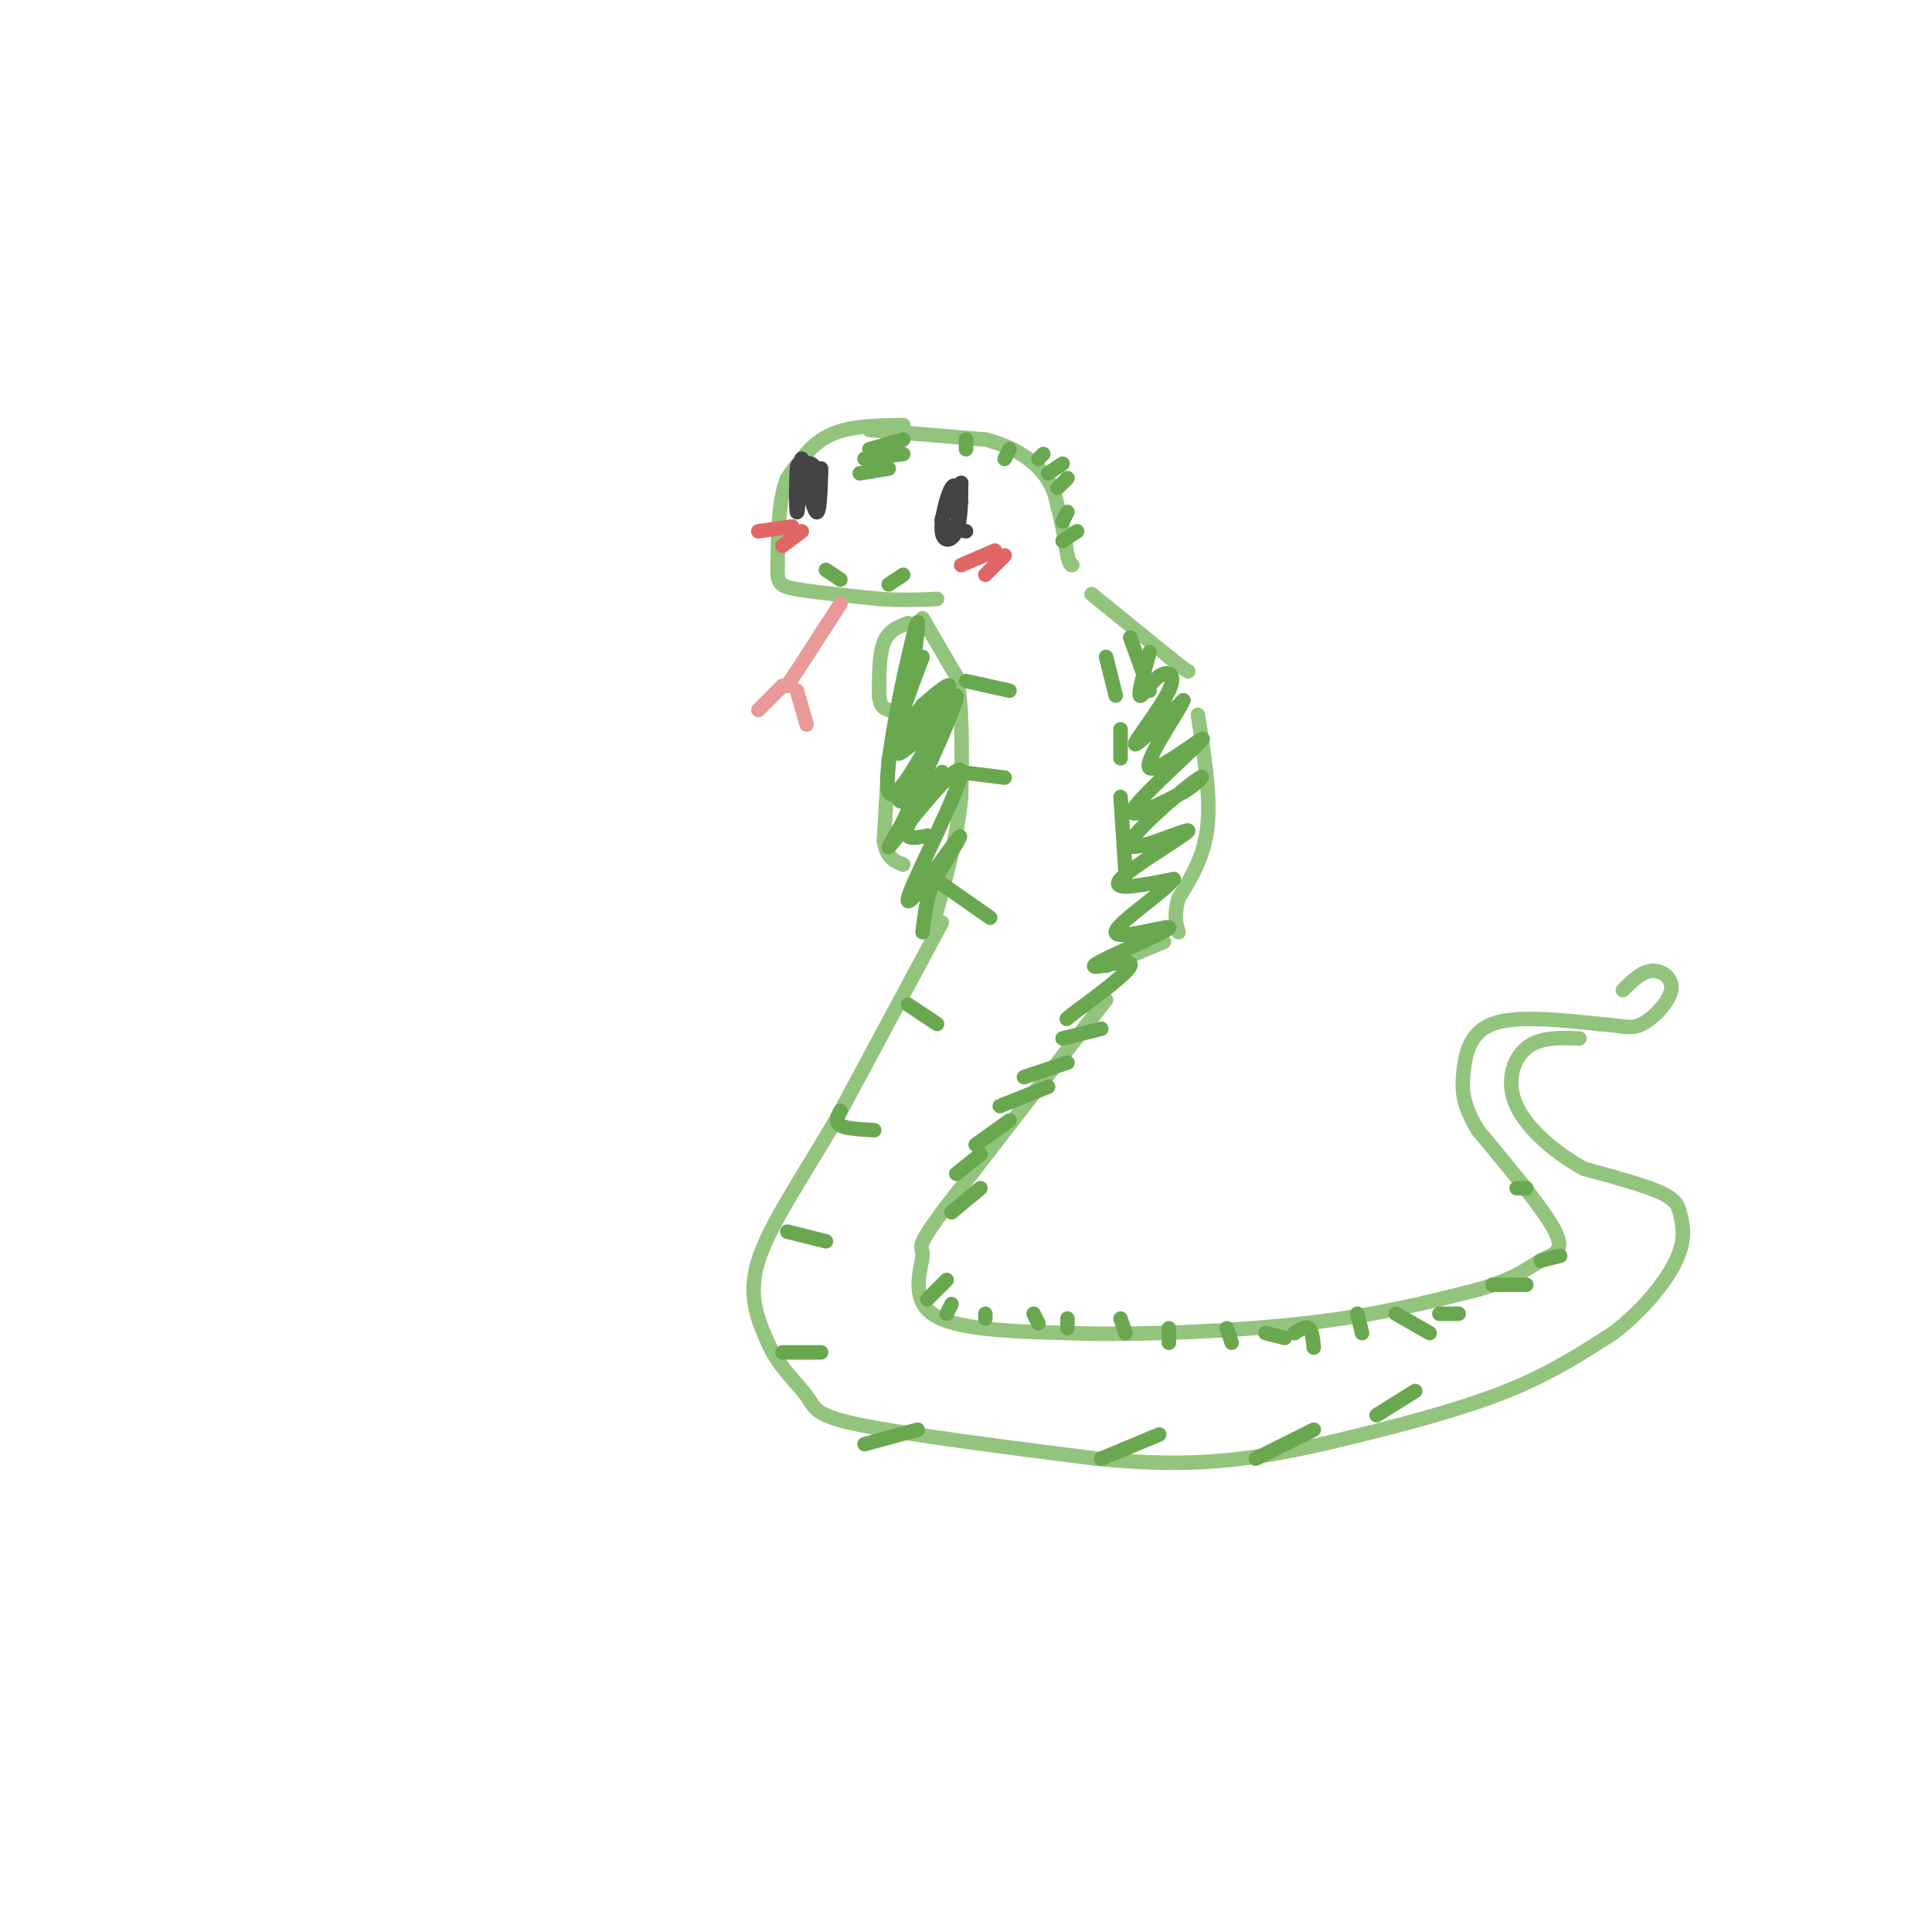 <svg viewBox='0 0 400 400' version='1.1' xmlns='http://www.w3.org/2000/svg' xmlns:xlink='http://www.w3.org/1999/xlink'><g fill='none' stroke='#93c47d' stroke-width='3' stroke-linecap='round' stroke-linejoin='round'><path d='M187,88c-5.500,0.083 -11.000,0.167 -15,2c-4.000,1.833 -6.500,5.417 -9,9'/><path d='M163,99c-1.833,4.500 -1.917,11.250 -2,18'/><path d='M161,117c-0.178,3.822 0.378,4.378 4,5c3.622,0.622 10.311,1.311 17,2'/><path d='M182,124c4.833,0.333 8.417,0.167 12,0'/><path d='M180,89c0.000,0.000 24.000,2.000 24,2'/><path d='M204,91c6.267,1.556 9.933,4.444 12,7c2.067,2.556 2.533,4.778 3,7'/><path d='M219,105c0.833,2.833 1.417,6.417 2,10'/><path d='M221,115c0.500,2.000 0.750,2.000 1,2'/><path d='M226,123c0.000,0.000 16.000,13.000 16,13'/><path d='M242,136c3.333,2.667 3.667,2.833 4,3'/><path d='M248,148c1.333,8.333 2.667,16.667 2,23c-0.667,6.333 -3.333,10.667 -6,15'/><path d='M244,186c-1.000,3.667 -0.500,5.333 0,7'/><path d='M191,128c0.000,0.000 7.000,12.000 7,12'/><path d='M198,140c1.333,6.167 1.167,15.583 1,25'/><path d='M199,165c-0.833,8.667 -3.417,17.833 -6,27'/><path d='M188,129c-2.000,0.750 -4.000,1.500 -5,4c-1.000,2.500 -1.000,6.750 -1,11'/><path d='M182,144c0.167,2.333 1.083,2.667 2,3'/><path d='M184,157c0.000,0.000 -1.000,17.000 -1,17'/><path d='M183,174c0.500,3.667 2.250,4.333 4,5'/><path d='M241,195c0.000,0.000 -12.000,5.000 -12,5'/><path d='M195,191c0.000,0.000 -22.000,41.000 -22,41'/><path d='M173,232c-7.067,12.067 -13.733,21.733 -16,29c-2.267,7.267 -0.133,12.133 2,17'/><path d='M159,278c2.048,4.845 6.167,8.458 8,11c1.833,2.542 1.381,4.012 11,6c9.619,1.988 29.310,4.494 49,7'/><path d='M227,302c13.268,1.281 21.938,0.982 30,0c8.062,-0.982 15.517,-2.649 25,-5c9.483,-2.351 20.995,-5.386 30,-9c9.005,-3.614 15.502,-7.807 22,-12'/><path d='M334,276c6.274,-4.772 10.960,-10.702 13,-15c2.040,-4.298 1.434,-6.965 1,-9c-0.434,-2.035 -0.695,-3.439 -4,-5c-3.305,-1.561 -9.652,-3.281 -16,-5'/><path d='M328,242c-5.631,-3.024 -11.708,-8.083 -14,-13c-2.292,-4.917 -0.798,-9.690 2,-12c2.798,-2.310 6.899,-2.155 11,-2'/><path d='M229,207c0.000,0.000 -34.000,44.000 -34,44'/><path d='M195,251c-5.952,8.179 -3.833,6.625 -4,9c-0.167,2.375 -2.619,8.679 2,12c4.619,3.321 16.310,3.661 28,4'/><path d='M221,276c13.644,0.489 33.756,-0.289 49,-2c15.244,-1.711 25.622,-4.356 36,-7'/><path d='M306,267c8.143,-2.333 10.500,-4.667 13,-6c2.500,-1.333 5.143,-1.667 3,-6c-2.143,-4.333 -9.071,-12.667 -16,-21'/><path d='M306,234c-3.250,-5.369 -3.375,-8.292 -3,-12c0.375,-3.708 1.250,-8.202 6,-10c4.750,-1.798 13.375,-0.899 22,0'/><path d='M331,212c5.033,0.348 6.617,1.217 9,0c2.383,-1.217 5.565,-4.520 6,-7c0.435,-2.480 -1.876,-4.137 -4,-4c-2.124,0.137 -4.062,2.069 -6,4'/></g>
<g fill='none' stroke='#444444' stroke-width='3' stroke-linecap='round' stroke-linejoin='round'><path d='M166,100c-0.400,-2.511 -0.800,-5.022 -1,-3c-0.200,2.022 -0.200,8.578 0,9c0.200,0.422 0.600,-5.289 1,-11'/><path d='M166,95c0.000,0.000 -0.500,5.500 -1,11'/><path d='M199,104c-0.536,-2.226 -1.071,-4.452 -2,-3c-0.929,1.452 -2.250,6.583 -2,9c0.250,2.417 2.071,2.119 3,0c0.929,-2.119 0.964,-6.060 1,-10'/><path d='M199,100c0.000,0.000 -0.500,5.000 -1,10'/><path d='M170,98c-1.467,-1.622 -2.933,-3.244 -3,-1c-0.067,2.244 1.267,8.356 2,9c0.733,0.644 0.867,-4.178 1,-9'/><path d='M198,104c-1.667,1.500 -3.333,3.000 -3,4c0.333,1.000 2.667,1.500 5,2'/></g>
<g fill='none' stroke='#ea9999' stroke-width='3' stroke-linecap='round' stroke-linejoin='round'><path d='M174,125c0.000,0.000 -11.000,17.000 -11,17'/><path d='M162,142c0.000,0.000 -5.000,5.000 -5,5'/><path d='M165,143c0.000,0.000 2.000,7.000 2,7'/></g>
<g fill='none' stroke='#e06666' stroke-width='3' stroke-linecap='round' stroke-linejoin='round'><path d='M206,114c0.000,0.000 -7.000,3.000 -7,3'/><path d='M208,115c0.000,0.000 -4.000,4.000 -4,4'/><path d='M164,109c0.000,0.000 -7.000,1.000 -7,1'/><path d='M166,110c0.000,0.000 -4.000,3.000 -4,3'/></g>
<g fill='none' stroke='#6aa84f' stroke-width='3' stroke-linecap='round' stroke-linejoin='round'><path d='M228,213c0.000,0.000 -8.000,2.000 -8,2'/><path d='M221,220c0.000,0.000 -9.000,3.000 -9,3'/><path d='M217,225c0.000,0.000 -10.000,4.000 -10,4'/><path d='M209,232c0.000,0.000 -7.000,5.000 -7,5'/><path d='M203,239c0.000,0.000 -5.000,4.000 -5,4'/><path d='M203,246c0.000,0.000 -6.000,5.000 -6,5'/><path d='M187,91c0.000,0.000 -7.000,2.000 -7,2'/><path d='M187,94c0.000,0.000 -8.000,1.000 -8,1'/><path d='M184,97c0.000,0.000 -6.000,1.000 -6,1'/><path d='M200,91c0.000,0.000 0.000,2.000 0,2'/><path d='M209,93c0.000,0.000 -1.000,2.000 -1,2'/><path d='M216,94c0.000,0.000 -1.000,1.000 -1,1'/><path d='M220,96c0.000,0.000 -3.000,2.000 -3,2'/><path d='M221,99c0.000,0.000 -2.000,2.000 -2,2'/><path d='M221,106c0.000,0.000 -1.000,2.000 -1,2'/><path d='M223,110c0.000,0.000 -3.000,2.000 -3,2'/><path d='M196,265c0.000,0.000 -4.000,4.000 -4,4'/><path d='M197,270c0.000,0.000 -1.000,2.000 -1,2'/><path d='M204,272c0.000,0.000 0.000,1.000 0,1'/><path d='M214,272c0.000,0.000 1.000,2.000 1,2'/><path d='M221,273c0.000,0.000 0.000,2.000 0,2'/><path d='M232,273c0.000,0.000 1.000,3.000 1,3'/><path d='M242,275c0.000,0.000 0.000,3.000 0,3'/><path d='M254,275c0.000,0.000 1.000,3.000 1,3'/><path d='M262,276c0.000,0.000 4.000,1.000 4,1'/><path d='M268,276c1.167,-0.750 2.333,-1.500 3,-1c0.667,0.500 0.833,2.250 1,4'/><path d='M281,272c0.000,0.000 1.000,4.000 1,4'/><path d='M289,272c0.000,0.000 7.000,4.000 7,4'/><path d='M298,272c0.000,0.000 4.000,0.000 4,0'/><path d='M309,266c0.000,0.000 7.000,0.000 7,0'/><path d='M319,261c0.000,0.000 4.000,-1.000 4,-1'/><path d='M314,246c0.000,0.000 2.000,0.000 2,0'/><path d='M229,136c0.000,0.000 2.000,8.000 2,8'/><path d='M232,151c0.000,0.000 0.000,6.000 0,6'/><path d='M232,165c0.000,0.000 1.000,15.000 1,15'/><path d='M191,136c-2.500,6.667 -5.000,13.333 -5,15c0.000,1.667 2.500,-1.667 5,-5'/><path d='M191,146c2.716,-2.414 7.007,-5.948 5,-3c-2.007,2.948 -10.311,12.378 -10,13c0.311,0.622 9.238,-7.563 10,-7c0.762,0.563 -6.639,9.875 -9,14c-2.361,4.125 0.320,3.062 3,2'/><path d='M190,165c2.060,-1.452 5.708,-6.083 5,-5c-0.708,1.083 -5.774,7.881 -7,11c-1.226,3.119 1.387,2.560 4,2'/><path d='M238,135c-1.166,4.246 -2.332,8.491 -2,9c0.332,0.509 2.161,-2.719 4,-4c1.839,-1.281 3.687,-0.614 2,3c-1.687,3.614 -6.911,10.175 -7,11c-0.089,0.825 4.955,-4.088 10,-9'/><path d='M245,145c-0.960,2.375 -8.360,12.812 -7,14c1.360,1.188 11.482,-6.872 11,-6c-0.482,0.872 -11.566,10.678 -14,14c-2.434,3.322 3.783,0.161 10,-3'/><path d='M245,164c3.053,-1.797 5.685,-4.791 2,-2c-3.685,2.791 -13.689,11.367 -13,13c0.689,1.633 12.070,-3.676 12,-3c-0.070,0.676 -11.591,7.336 -14,10c-2.409,2.664 4.296,1.332 11,0'/><path d='M243,182c-1.861,2.639 -12.012,9.236 -12,11c0.012,1.764 10.188,-1.303 11,-1c0.812,0.303 -7.741,3.978 -12,6c-4.259,2.022 -4.224,2.390 -2,2c2.224,-0.390 6.635,-1.540 6,0c-0.635,1.540 -6.318,5.770 -12,10'/><path d='M222,210c-2.000,1.667 -1.000,0.833 0,0'/><path d='M189,138c0.915,-6.667 1.831,-13.333 0,-6c-1.831,7.333 -6.408,28.667 -5,32c1.408,3.333 8.802,-11.333 12,-17c3.198,-5.667 2.199,-2.333 0,3c-2.199,5.333 -5.600,12.667 -9,20'/><path d='M187,170c-2.633,5.044 -4.717,7.653 -1,3c3.717,-4.653 13.233,-16.567 13,-13c-0.233,3.567 -10.217,22.614 -11,26c-0.783,3.386 7.633,-8.890 10,-12c2.367,-3.110 -1.317,2.945 -5,9'/><path d='M193,183c-1.167,3.167 -1.583,6.583 -2,10'/><path d='M234,132c0.000,0.000 4.000,11.000 4,11'/><path d='M200,141c0.000,0.000 9.000,2.000 9,2'/><path d='M200,160c0.000,0.000 8.000,1.000 8,1'/><path d='M195,183c0.000,0.000 10.000,7.000 10,7'/><path d='M188,208c0.000,0.000 6.000,4.000 6,4'/><path d='M174,230c-0.583,1.167 -1.167,2.333 0,3c1.167,0.667 4.083,0.833 7,1'/><path d='M163,255c0.000,0.000 8.000,2.000 8,2'/><path d='M162,280c0.000,0.000 8.000,0.000 8,0'/><path d='M179,299c0.000,0.000 11.000,-3.000 11,-3'/><path d='M228,302c0.000,0.000 12.000,-5.000 12,-5'/><path d='M260,302c0.000,0.000 12.000,-6.000 12,-6'/><path d='M285,293c0.000,0.000 8.000,-5.000 8,-5'/><path d='M171,118c0.000,0.000 3.000,2.000 3,2'/><path d='M187,119c0.000,0.000 -3.000,2.000 -3,2'/></g>
</svg>